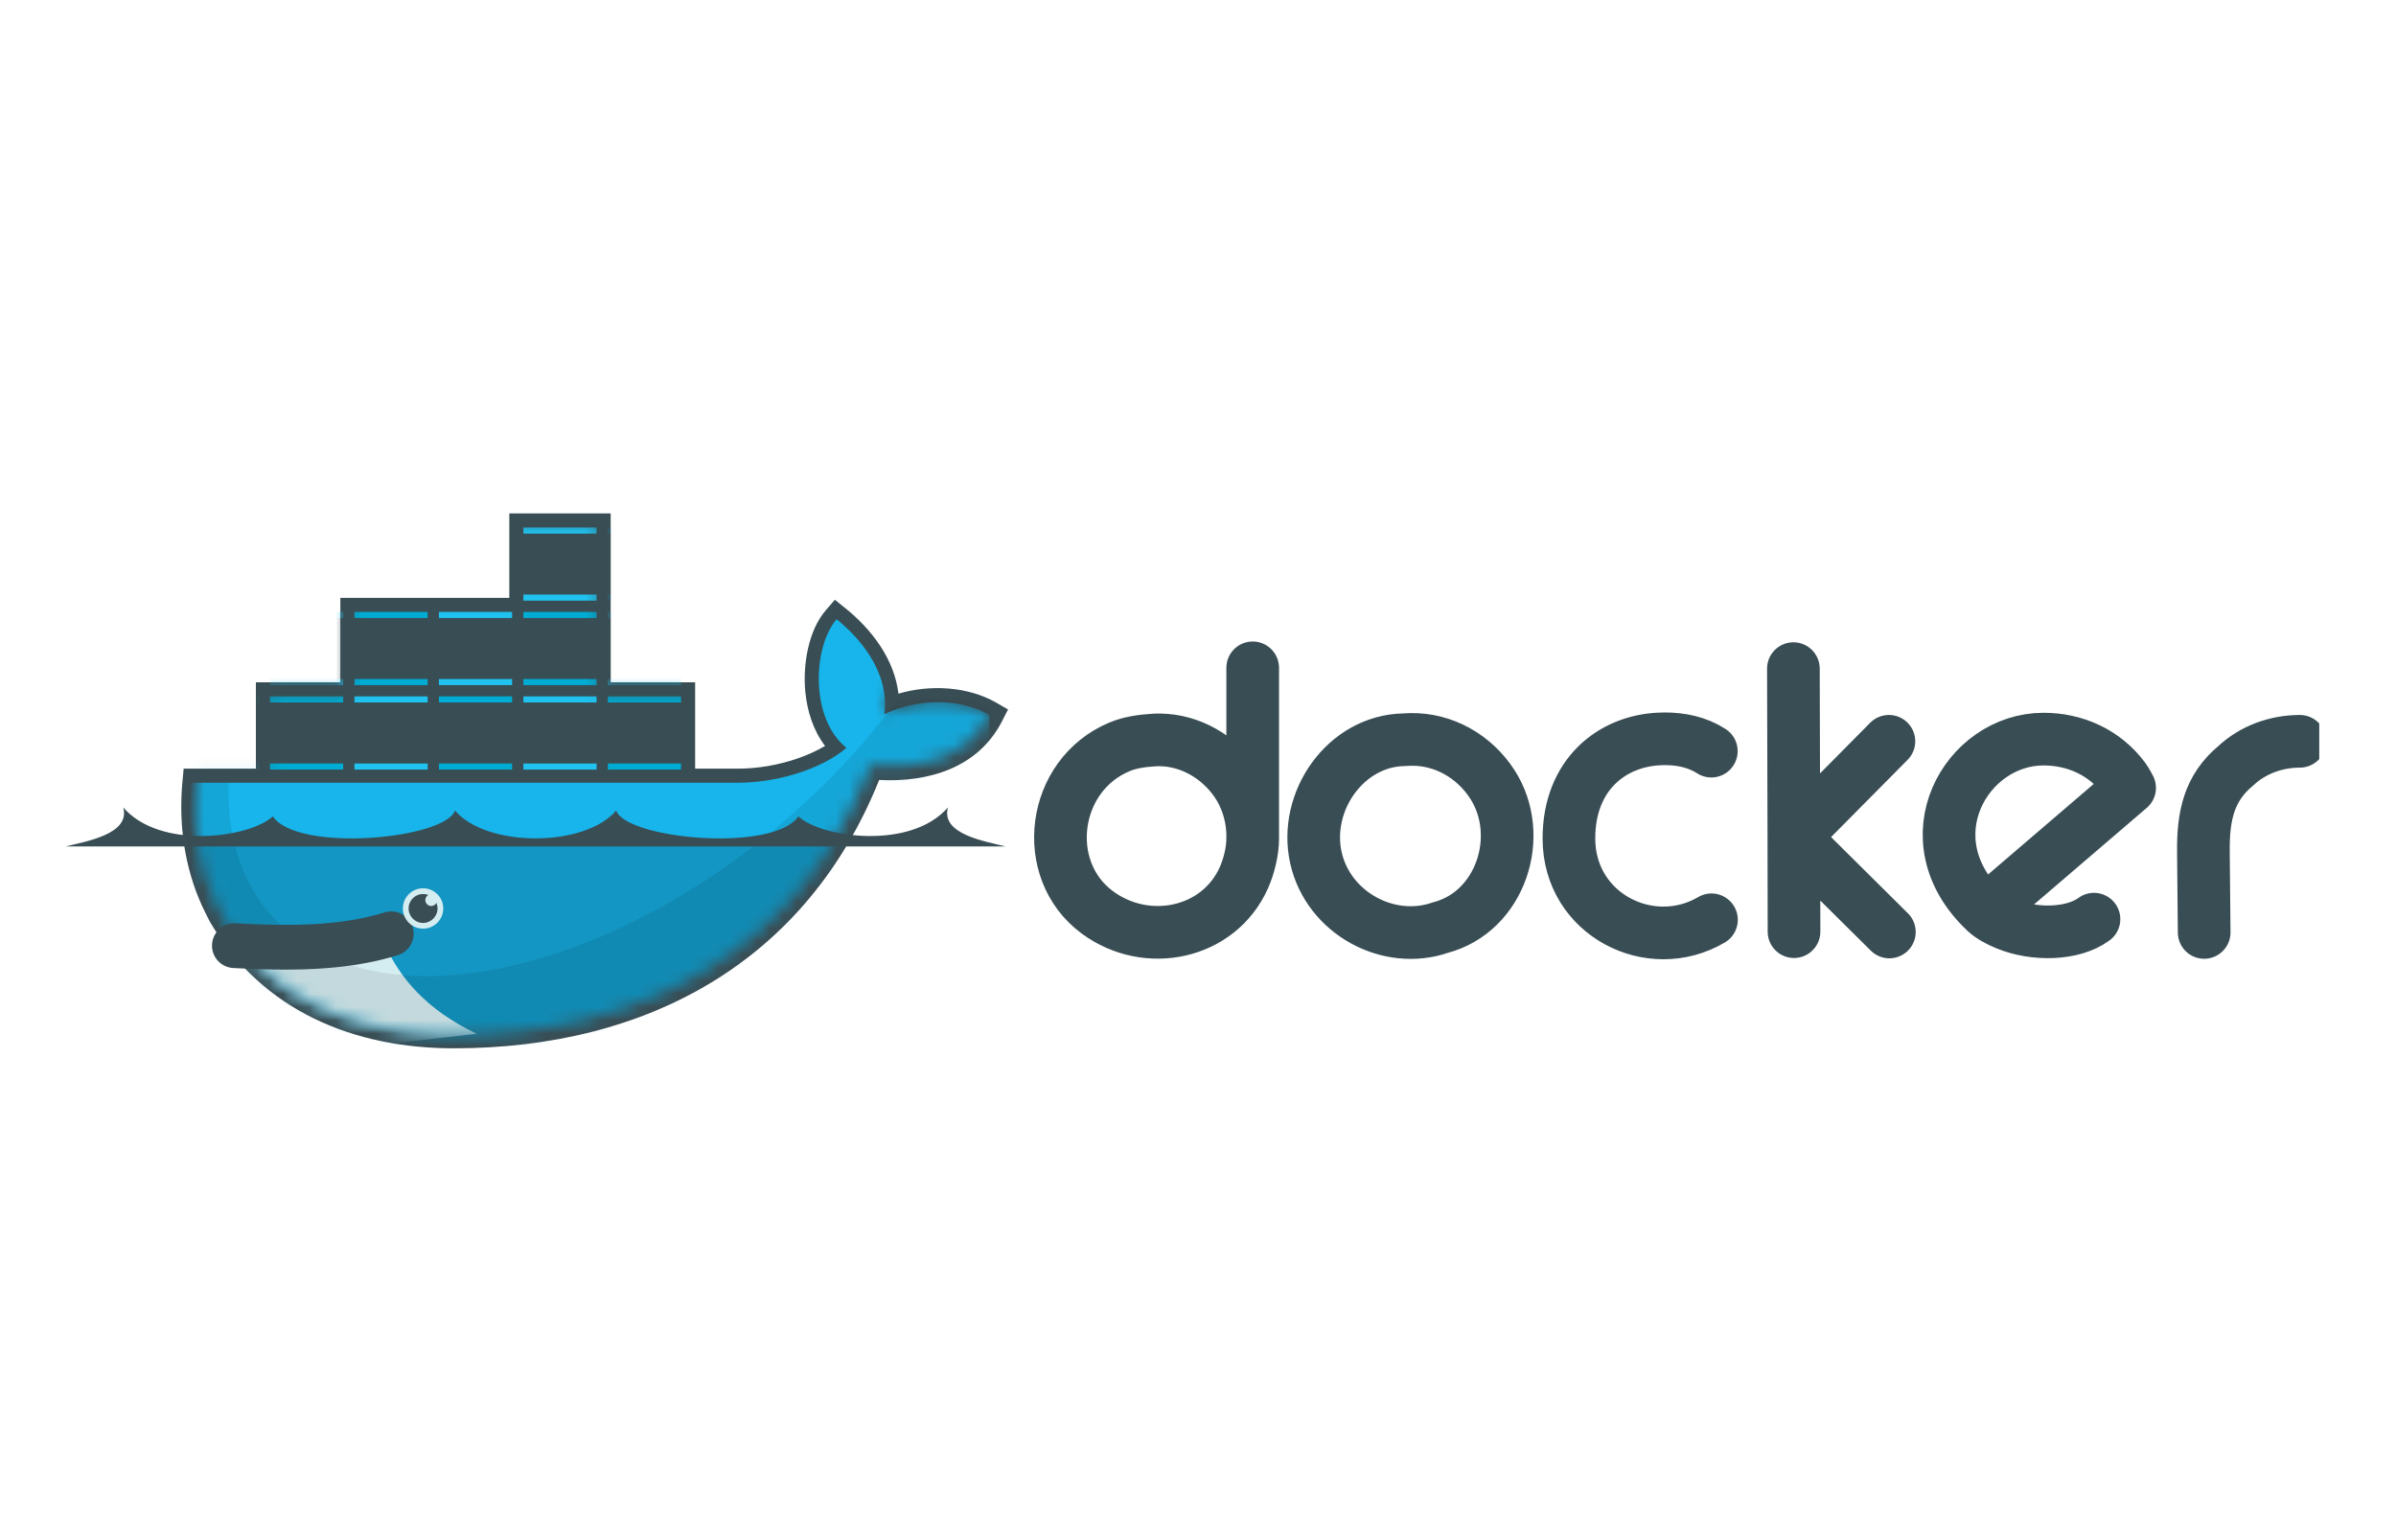 <svg width="182" height="117" viewBox="0 0 182 117" fill="none" xmlns="http://www.w3.org/2000/svg">
<g clip-path="url(#clip0_12_850)">
<path d="M136.273 70.776L136.261 63.604M136.261 63.604L136.226 50.793M136.261 63.604L143.481 56.314M136.261 63.604L143.516 70.8M95.155 63.699C95.189 62.161 94.742 60.59 93.837 59.318C92.531 57.485 90.419 56.234 88.102 56.207C87.947 56.207 87.794 56.207 87.639 56.219C86.722 56.276 85.835 56.403 85.05 56.73C79.887 58.878 78.972 66.048 83.329 69.292C87.101 72.101 92.589 70.954 94.49 66.668C94.891 65.762 95.155 64.62 95.155 63.699ZM95.155 63.699V50.733M129.992 57.062C128.923 56.371 127.676 56.122 126.442 56.124C126.308 56.124 126.171 56.131 126.05 56.136C122.483 56.289 119.175 58.81 119.175 63.699C119.175 69.48 125.374 72.6 130.004 69.874M150.807 69.244C154.455 66.119 161.766 59.852 161.766 59.852C161.766 59.852 161.5 59.348 161.327 59.116C159.852 57.136 157.598 56.148 155.224 56.148C149.357 56.148 144.959 63.734 150.807 69.244ZM150.807 69.244C151.212 69.626 151.768 69.925 152.386 70.182C154.532 71.077 157.47 71.004 159.059 69.826M174.696 56.314C172.894 56.319 171.14 56.95 169.839 58.166C167.789 59.859 167.343 61.996 167.37 64.697L167.429 70.835M107.146 56.172C106.98 56.175 106.815 56.192 106.648 56.195C102.199 56.277 98.991 60.898 99.963 65.184C100.91 69.36 105.472 71.833 109.414 70.467C114.004 69.264 115.877 63.483 113.356 59.579C111.978 57.444 109.641 56.124 107.146 56.172Z" stroke="#394D54" stroke-width="4" stroke-linecap="round" stroke-linejoin="round"/>
<path d="M46.386 51.833H52.802V58.392H56.046C57.545 58.392 59.086 58.125 60.504 57.644C61.202 57.408 61.984 57.079 62.672 56.665C61.766 55.483 61.304 53.989 61.167 52.517C60.983 50.516 61.386 47.91 62.741 46.343L63.416 45.563L64.22 46.209C66.243 47.835 67.945 50.106 68.245 52.696C70.681 51.979 73.542 52.149 75.69 53.388L76.571 53.897L76.107 54.802C74.291 58.347 70.494 59.445 66.781 59.251C61.226 73.087 49.132 79.637 34.467 79.637C26.891 79.637 19.94 76.805 15.982 70.084C15.75 69.666 15.551 69.23 15.341 68.801C14.003 65.842 13.558 62.601 13.86 59.362L13.95 58.392H19.437V51.833H25.853V45.416H38.686V39H46.386L46.386 51.833Z" fill="#394D54"/>
<mask id="mask0_12_850" style="mask-type:luminance" maskUnits="userSpaceOnUse" x="14" y="39" width="62" height="40">
<path d="M26.326 39.561V52.469H20.153V58.923H14.984C14.962 59.11 14.945 59.297 14.927 59.484C14.604 63.001 15.217 66.243 16.628 69.016L17.101 69.867C17.385 70.376 17.716 70.855 18.066 71.322C18.415 71.789 18.539 72.047 18.759 72.357C22.488 76.548 28.046 78.566 34.464 78.566C48.676 78.566 60.738 72.269 66.076 58.125C69.863 58.514 73.496 57.543 75.152 54.311C72.514 52.789 69.125 53.276 67.172 54.258L72.346 39.561L52.142 52.469H45.688V39.561H26.326Z" fill="white"/>
</mask>
<g mask="url(#mask0_12_850)">
<path d="M39.756 40.069H45.317V45.63H39.756V40.069Z" fill="#20C2EF"/>
<path d="M40.438 45.167V40.532V45.167ZM41.272 45.167V40.532V45.167ZM42.115 45.167V40.532V45.167ZM42.958 45.167V40.532V45.167ZM43.8 45.167V40.532V45.167ZM44.634 45.167V40.532V45.167Z" fill="black"/>
<path d="M40.438 45.167V40.532M41.272 45.167V40.532M42.115 45.167V40.532M42.958 45.167V40.532M43.8 45.167V40.532M44.634 45.167V40.532" stroke="#394D54" stroke-width="1.56"/>
<path d="M46.172 45.63H51.733V40.069H46.172V45.63Z" fill="#00ACD3"/>
<path d="M46.855 40.533V45.167V40.533ZM47.689 40.533V45.167V40.533ZM48.531 40.533V45.167V40.533ZM49.374 40.533V45.167V40.533ZM50.217 40.533V45.167V40.533ZM51.05 40.533V45.167V40.533Z" fill="black"/>
<path d="M46.855 40.533V45.167M47.689 40.533V45.167M48.531 40.533V45.167M49.374 40.533V45.167M50.217 40.533V45.167M51.05 40.533V45.167" stroke="#394D54" stroke-width="1.56"/>
<path d="M14.09 46.486H19.651V52.047H14.09V46.486Z" fill="#00ACD3"/>
<path d="M14.09 52.902H19.651V58.463H14.09V52.902Z" fill="#20C2EF"/>
<path d="M14.773 51.583V46.949V51.583ZM15.607 51.583V46.949V51.583ZM16.449 51.583V46.949V51.583ZM17.292 51.583V46.949V51.583ZM18.135 51.583V46.949V51.583ZM18.968 51.583V46.949V51.583Z" fill="black"/>
<path d="M14.773 51.583V46.949M15.607 51.583V46.949M16.449 51.583V46.949M17.292 51.583V46.949M18.135 51.583V46.949M18.968 51.583V46.949" stroke="#394D54" stroke-width="1.56"/>
<path d="M14.773 58V53.365V58ZM15.607 58V53.365V58ZM16.449 58V53.365V58ZM17.292 58V53.365V58ZM18.135 58V53.365V58ZM18.968 58V53.365V58Z" fill="black"/>
<path d="M14.773 58V53.365M15.607 58V53.365M16.449 58V53.365M17.292 58V53.365M18.135 58V53.365M18.968 58V53.365" stroke="#394D54" stroke-width="1.56"/>
<path d="M20.507 58.463H26.068V52.902H20.507V58.463Z" fill="#00ACD3"/>
<path d="M20.507 52.047H26.068V46.486H20.507V52.047Z" fill="#20C2EF"/>
<path d="M21.189 53.365V58V53.365ZM22.023 53.365V58V53.365ZM22.866 53.365V58V53.365ZM23.709 53.365V58V53.365ZM24.551 53.365V58V53.365ZM25.385 53.365V58V53.365Z" fill="black"/>
<path d="M21.189 53.365V58M22.023 53.365V58M22.866 53.365V58M23.709 53.365V58M24.551 53.365V58M25.385 53.365V58" stroke="#394D54" stroke-width="1.56"/>
<path d="M21.189 46.949V51.583V46.949ZM22.023 46.949V51.583V46.949ZM22.866 46.949V51.583V46.949ZM23.709 46.949V51.583V46.949ZM24.551 46.949V51.583V46.949ZM25.385 46.949V51.583V46.949Z" fill="black"/>
<path d="M21.189 46.949V51.583M22.023 46.949V51.583M22.866 46.949V51.583M23.709 46.949V51.583M24.551 46.949V51.583M25.385 46.949V51.583" stroke="#394D54" stroke-width="1.56"/>
<path d="M26.923 46.486H32.484V52.047H26.923V46.486Z" fill="#00ACD3"/>
<path d="M26.923 52.902H32.484V58.463H26.923V52.902Z" fill="#20C2EF"/>
<path d="M27.605 51.583V46.949V51.583ZM28.439 51.583V46.949V51.583ZM29.282 51.583V46.949V51.583ZM30.125 51.583V46.949V51.583ZM30.967 51.583V46.949V51.583ZM31.801 51.583V46.949V51.583Z" fill="black"/>
<path d="M27.605 51.583V46.949M28.439 51.583V46.949M29.282 51.583V46.949M30.125 51.583V46.949M30.967 51.583V46.949M31.801 51.583V46.949" stroke="#394D54" stroke-width="1.56"/>
<path d="M27.605 58V53.365V58ZM28.439 58V53.365V58ZM29.282 58V53.365V58ZM30.125 58V53.365V58ZM30.967 58V53.365V58ZM31.801 58V53.365V58Z" fill="black"/>
<path d="M27.605 58V53.365M28.439 58V53.365M29.282 58V53.365M30.125 58V53.365M30.967 58V53.365M31.801 58V53.365" stroke="#394D54" stroke-width="1.56"/>
<path d="M33.339 58.463H38.9V52.902H33.339V58.463Z" fill="#00ACD3"/>
<path d="M33.339 52.047H38.9V46.486H33.339V52.047Z" fill="#20C2EF"/>
<path d="M34.022 53.365V58V53.365ZM34.856 53.365V58V53.365ZM35.698 53.365V58V53.365ZM36.541 53.365V58V53.365ZM37.384 53.365V58V53.365ZM38.217 53.365V58V53.365Z" fill="black"/>
<path d="M34.022 53.365V58M34.856 53.365V58M35.698 53.365V58M36.541 53.365V58M37.384 53.365V58M38.217 53.365V58" stroke="#394D54" stroke-width="1.56"/>
<path d="M34.022 46.949V51.583V46.949ZM34.856 46.949V51.583V46.949ZM35.698 46.949V51.583V46.949ZM36.541 46.949V51.583V46.949ZM37.384 46.949V51.583V46.949ZM38.217 46.949V51.583V46.949Z" fill="black"/>
<path d="M34.022 46.949V51.583M34.856 46.949V51.583M35.698 46.949V51.583M36.541 46.949V51.583M37.384 46.949V51.583M38.217 46.949V51.583" stroke="#394D54" stroke-width="1.56"/>
<path d="M39.756 46.486H45.317V52.047H39.756V46.486Z" fill="#00ACD3"/>
<path d="M39.756 52.902H45.317V58.463H39.756V52.902Z" fill="#20C2EF"/>
<path d="M40.438 51.583V46.949V51.583ZM41.272 51.583V46.949V51.583ZM42.115 51.583V46.949V51.583ZM42.958 51.583V46.949V51.583ZM43.8 51.583V46.949V51.583ZM44.634 51.583V46.949V51.583Z" fill="black"/>
<path d="M40.438 51.583V46.949M41.272 51.583V46.949M42.115 51.583V46.949M42.958 51.583V46.949M43.8 51.583V46.949M44.634 51.583V46.949" stroke="#394D54" stroke-width="1.56"/>
<path d="M40.438 58V53.365V58ZM41.272 58V53.365V58ZM42.115 58V53.365V58ZM42.958 58V53.365V58ZM43.8 58V53.365V58ZM44.634 58V53.365V58Z" fill="black"/>
<path d="M40.438 58V53.365M41.272 58V53.365M42.115 58V53.365M42.958 58V53.365M43.8 58V53.365M44.634 58V53.365" stroke="#394D54" stroke-width="1.56"/>
<path d="M46.172 58.463H51.733V52.902H46.172V58.463Z" fill="#00ACD3"/>
<path d="M46.172 52.047H51.733V46.486H46.172V52.047Z" fill="#20C2EF"/>
<path d="M46.855 53.365V58V53.365ZM47.689 53.365V58V53.365ZM48.531 53.365V58V53.365ZM49.374 53.365V58V53.365ZM50.217 53.365V58V53.365ZM51.05 53.365V58V53.365Z" fill="black"/>
<path d="M46.855 53.365V58M47.689 53.365V58M48.531 53.365V58M49.374 53.365V58M50.217 53.365V58M51.05 53.365V58" stroke="#394D54" stroke-width="1.56"/>
<path d="M46.855 46.949V51.583V46.949ZM47.689 46.949V51.583V46.949ZM48.531 46.949V51.583V46.949ZM49.374 46.949V51.583V46.949ZM50.217 46.949V51.583V46.949ZM51.05 46.949V51.583V46.949Z" fill="black"/>
<path d="M46.855 46.949V51.583M47.689 46.949V51.583M48.531 46.949V51.583M49.374 46.949V51.583M50.217 46.949V51.583M51.05 46.949V51.583" stroke="#394D54" stroke-width="1.56"/>
</g>
<mask id="mask1_12_850" style="mask-type:luminance" maskUnits="userSpaceOnUse" x="14" y="39" width="62" height="40">
<path d="M26.326 39.561V52.469H20.153V58.923H14.984C14.962 59.11 14.945 59.297 14.927 59.484C14.604 63.001 15.217 66.243 16.628 69.016L17.101 69.867C17.385 70.376 17.716 70.855 18.066 71.322C18.415 71.789 18.539 72.047 18.759 72.357C22.488 76.548 28.046 78.566 34.464 78.566C48.676 78.566 60.738 72.269 66.076 58.125C69.863 58.514 73.496 57.543 75.152 54.311C72.514 52.789 69.125 53.276 67.172 54.258L72.346 39.561L52.142 52.469H45.688V39.561H26.326Z" fill="white"/>
</mask>
<g mask="url(#mask1_12_850)">
<path d="M67.174 54.259C67.604 50.916 65.102 48.289 63.55 47.042C61.762 49.11 61.484 54.528 64.29 56.81C62.724 58.2 59.425 59.461 56.047 59.461H14.54C14.212 62.987 14.54 79.969 14.54 79.969H75.432L75.155 54.314C72.518 52.792 69.127 53.278 67.174 54.259Z" fill="#17B5EB"/>
</g>
<mask id="mask2_12_850" style="mask-type:luminance" maskUnits="userSpaceOnUse" x="14" y="39" width="62" height="40">
<path d="M26.326 39.561V52.469H20.153V58.923H14.984C14.962 59.11 14.945 59.297 14.927 59.484C14.604 63.001 15.217 66.243 16.628 69.016L17.101 69.867C17.385 70.376 17.716 70.855 18.066 71.322C18.415 71.789 18.539 72.047 18.759 72.357C22.488 76.548 28.046 78.566 34.464 78.566C48.676 78.566 60.738 72.269 66.076 58.125C69.863 58.514 73.496 57.543 75.152 54.311C72.514 52.789 69.125 53.276 67.172 54.258L72.346 39.561L52.142 52.469H45.688V39.561H26.326Z" fill="white"/>
</mask>
<g mask="url(#mask2_12_850)">
<path d="M14.54 63.974V79.969H75.432V63.974" fill="black" fill-opacity="0.17"/>
</g>
<mask id="mask3_12_850" style="mask-type:luminance" maskUnits="userSpaceOnUse" x="14" y="39" width="62" height="40">
<path d="M26.326 39.561V52.469H20.153V58.923H14.984C14.962 59.11 14.945 59.297 14.927 59.484C14.604 63.001 15.217 66.243 16.628 69.016L17.101 69.867C17.385 70.376 17.716 70.855 18.066 71.322C18.415 71.789 18.539 72.047 18.759 72.357C22.488 76.548 28.046 78.566 34.464 78.566C48.676 78.566 60.738 72.269 66.076 58.125C69.863 58.514 73.496 57.543 75.152 54.311C72.514 52.789 69.125 53.276 67.172 54.258L72.346 39.561L52.142 52.469H45.688V39.561H26.326Z" fill="white"/>
</mask>
<g mask="url(#mask3_12_850)">
<path d="M36.214 78.535C32.415 76.732 30.329 74.281 29.169 71.605L17.627 72.112L23.52 79.969L36.214 78.535Z" fill="#D4EDF1"/>
</g>
<mask id="mask4_12_850" style="mask-type:luminance" maskUnits="userSpaceOnUse" x="14" y="39" width="62" height="40">
<path d="M26.326 39.561V52.469H20.153V58.923H14.984C14.962 59.11 14.945 59.297 14.927 59.484C14.604 63.001 15.217 66.243 16.628 69.016L17.101 69.867C17.385 70.376 17.716 70.855 18.066 71.322C18.415 71.789 18.539 72.047 18.759 72.357C22.488 76.548 28.046 78.566 34.464 78.566C48.676 78.566 60.738 72.269 66.076 58.125C69.863 58.514 73.496 57.543 75.152 54.311C72.514 52.789 69.125 53.276 67.172 54.258L72.346 39.561L52.142 52.469H45.688V39.561H26.326Z" fill="white"/>
</mask>
<g mask="url(#mask4_12_850)">
<path d="M67.435 54.135V54.144C61.581 61.689 53.185 68.281 44.171 71.743C36.13 74.832 29.119 74.847 24.283 72.366C23.762 72.072 23.251 71.745 22.739 71.436C19.194 68.958 17.196 64.859 17.364 59.458H14.54V79.969H75.432V53.03H68.417L67.435 54.135Z" fill="black" fill-opacity="0.085"/>
</g>
<path d="M17.803 71.84C21.778 72.057 26.02 72.096 29.72 70.936" stroke="#394D54" stroke-width="3.4" stroke-linecap="round"/>
<path d="M33.67 69.013C33.67 69.861 32.983 70.547 32.136 70.547C31.288 70.547 30.602 69.861 30.602 69.013C30.602 68.166 31.288 67.479 32.136 67.479C32.983 67.479 33.67 68.166 33.67 69.013Z" fill="#D4EDF1"/>
<path d="M32.533 67.989C32.399 68.066 32.309 68.211 32.309 68.377C32.309 68.625 32.51 68.825 32.757 68.825C32.927 68.825 33.074 68.731 33.151 68.592C33.204 68.722 33.234 68.864 33.234 69.013C33.234 69.62 32.742 70.112 32.136 70.112C31.529 70.112 31.037 69.62 31.037 69.013C31.037 68.406 31.529 67.915 32.136 67.915C32.276 67.915 32.41 67.941 32.533 67.989Z" fill="#394D54"/>
<path d="M5 64.3H76.366C74.812 63.906 71.449 63.373 72.004 61.337C69.178 64.607 62.364 63.631 60.645 62.019C58.73 64.796 47.581 63.74 46.804 61.577C44.403 64.394 36.964 64.394 34.563 61.577C33.785 63.74 22.637 64.796 20.721 62.019C19.002 63.631 12.188 64.607 9.362 61.337C9.917 63.373 6.554 63.906 5 64.3Z" fill="#394D54"/>
</g>
<defs>
<clipPath id="clip0_12_850">
<rect width="171.17" height="40.688" fill="white" transform="translate(5 39)"/>
</clipPath>
</defs>
</svg>
